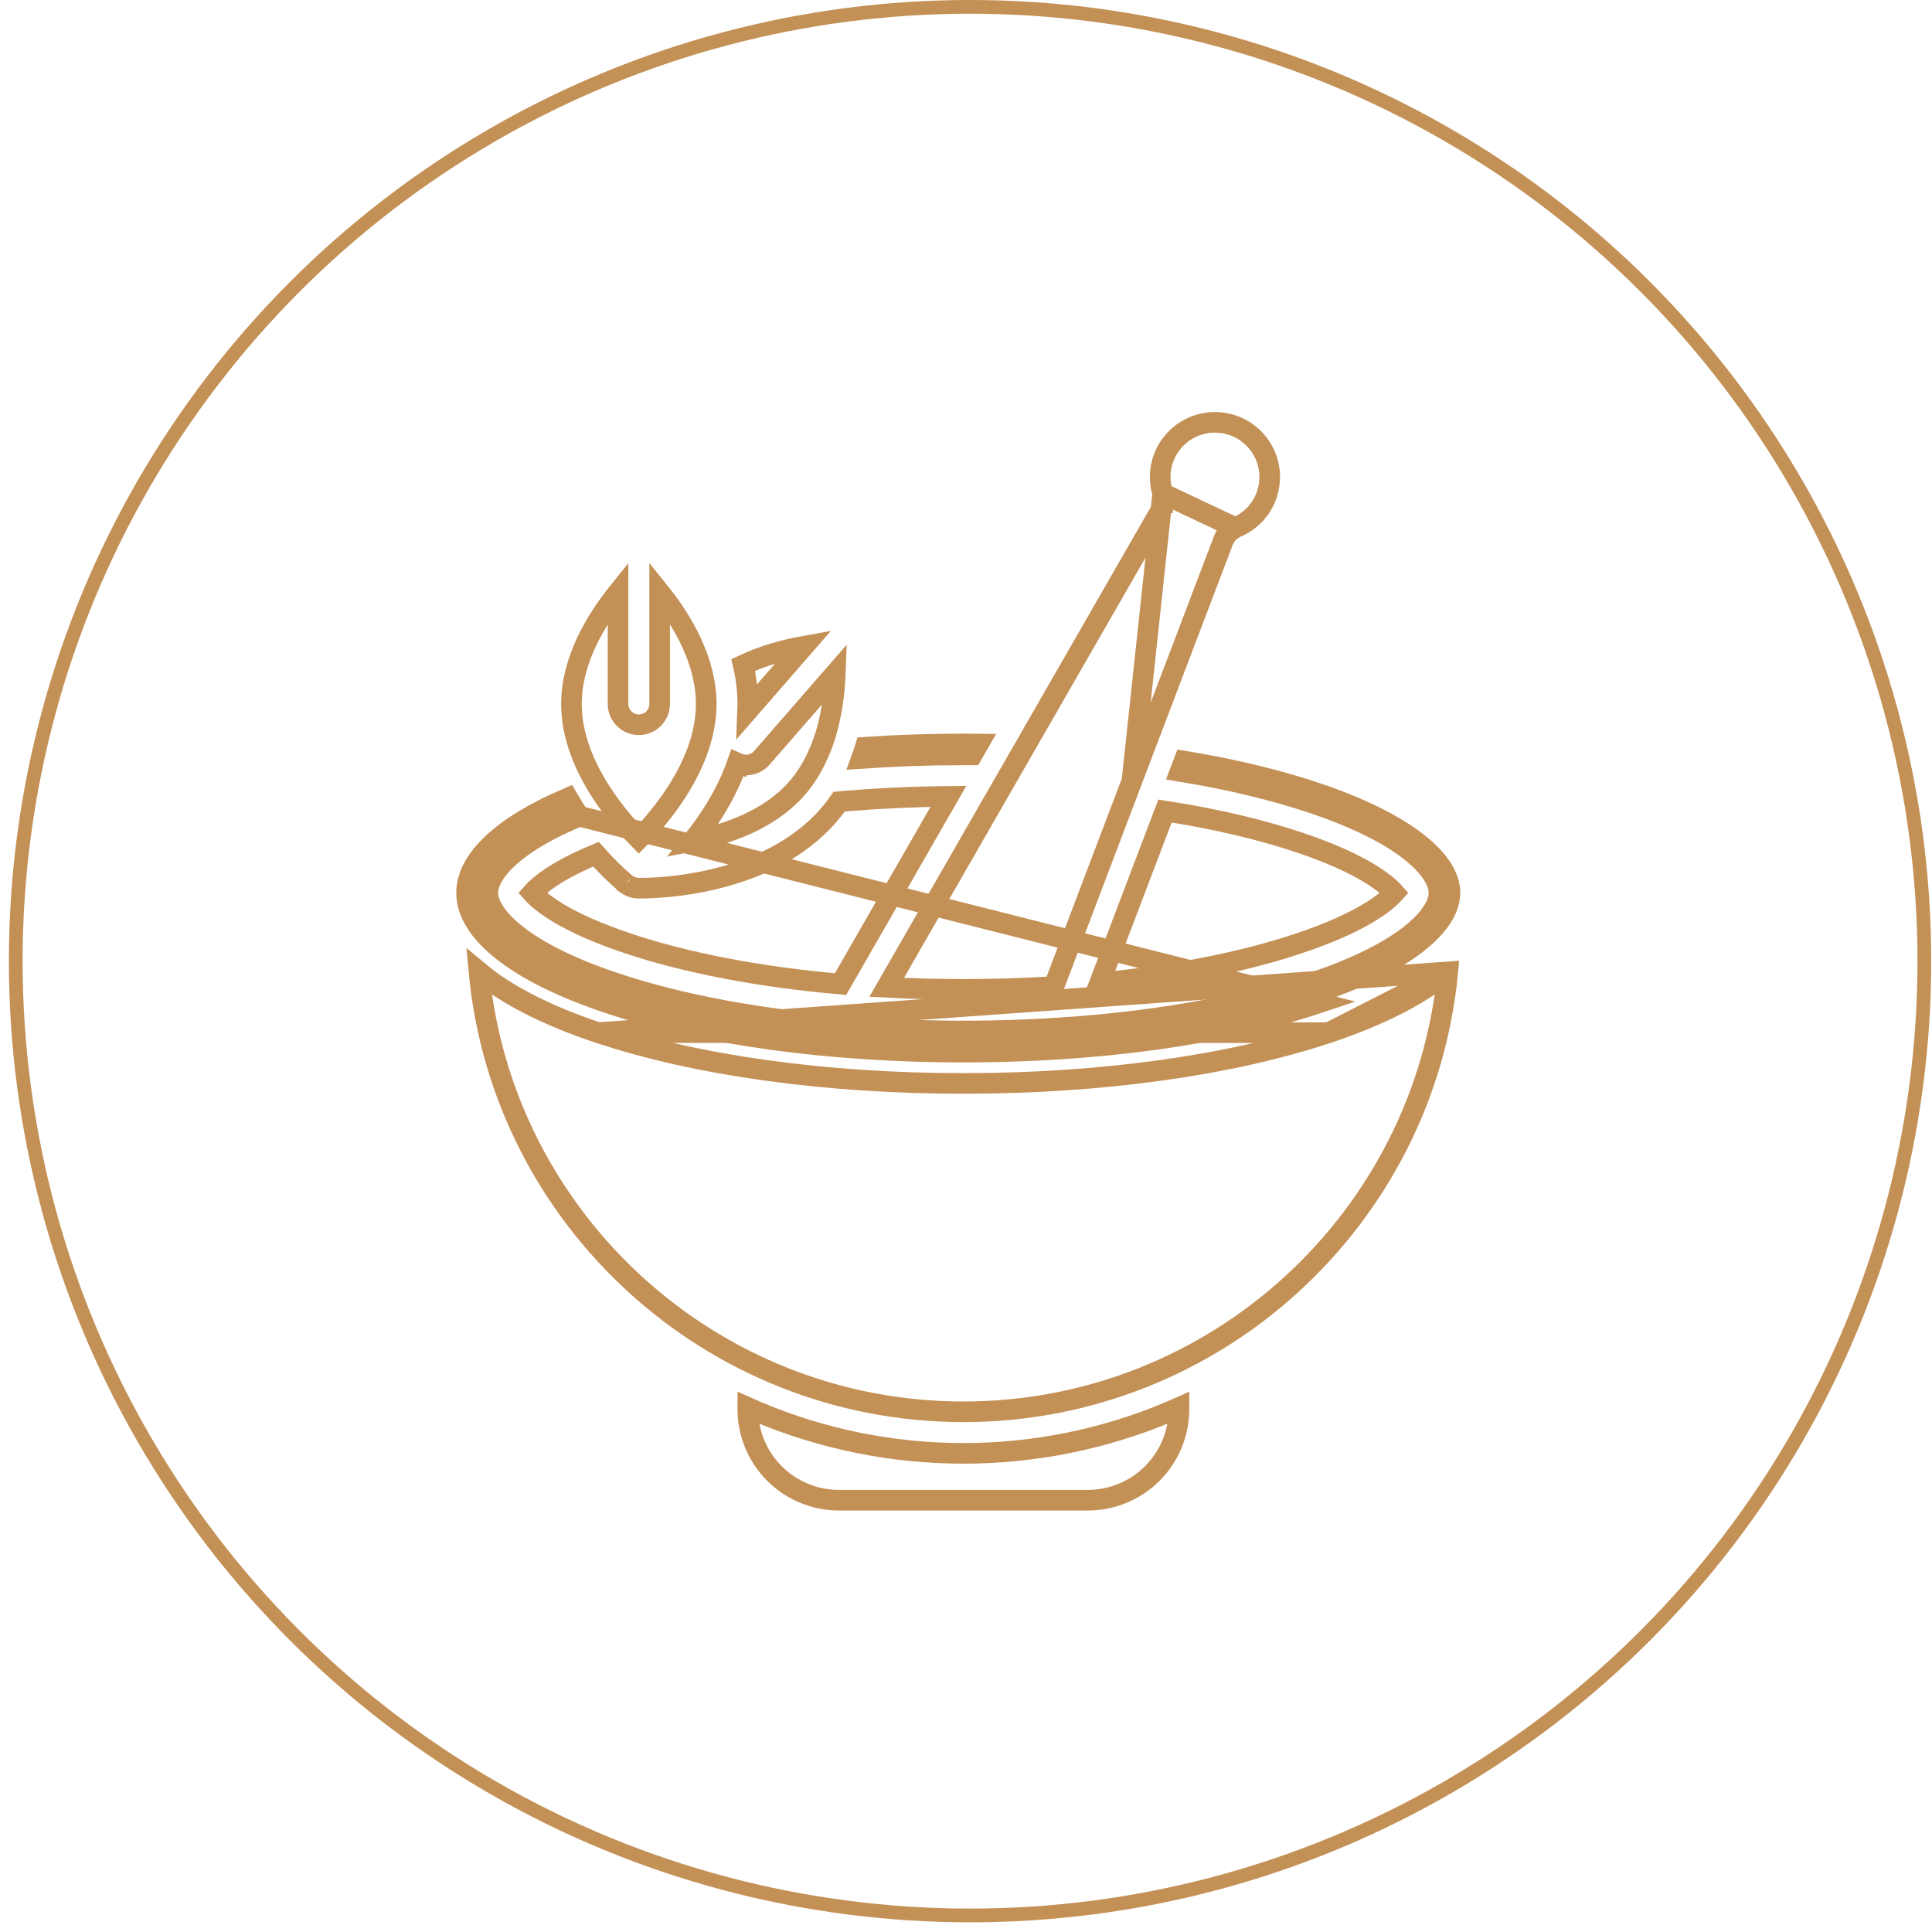 <svg xmlns="http://www.w3.org/2000/svg" fill="none" viewBox="0 0 104 104" height="104" width="104">
<circle stroke-width="0.739" stroke="#C39056" r="51.37" cy="51.739" cx="52.218"></circle>
<path stroke-width="1.109" stroke="#C39056" d="M40.793 76.004L40.793 76.004C44.296 77.477 48.058 78.235 51.859 78.235C55.659 78.235 59.421 77.477 62.924 76.004L62.925 76.004C63.105 75.927 63.285 75.85 63.464 75.77V75.855C63.464 77.155 62.947 78.402 62.026 79.321C61.105 80.241 59.856 80.757 58.553 80.757H45.164C43.861 80.757 42.612 80.241 41.691 79.321C40.771 78.402 40.254 77.155 40.254 75.855V75.77C40.432 75.85 40.612 75.928 40.793 76.004Z"></path>
<path stroke-width="1.109" stroke="#C39056" d="M71.526 55.588L71.526 55.588C66.24 57.357 59.254 58.322 51.859 58.322C44.464 58.322 37.478 57.357 32.192 55.587L71.526 55.588ZM71.526 55.588C74.26 54.673 76.434 53.571 77.933 52.317M71.526 55.588L77.933 52.317M77.933 52.317C76.684 65.581 65.466 75.997 51.859 75.997C38.251 75.997 27.034 65.581 25.784 52.317C27.284 53.571 29.458 54.673 32.191 55.587L77.933 52.317Z"></path>
<path stroke-width="1.109" stroke="#C39056" d="M66.501 28.406L66.501 28.406C67.177 28.136 67.728 27.625 68.048 26.974L68.066 26.934C68.272 26.501 68.368 26.025 68.346 25.546C68.325 25.068 68.187 24.602 67.944 24.188C67.701 23.775 67.361 23.427 66.953 23.175C66.545 22.923 66.081 22.774 65.602 22.741C65.123 22.708 64.644 22.793 64.205 22.987C63.766 23.182 63.381 23.48 63.085 23.857C62.788 24.233 62.588 24.676 62.501 25.147C62.415 25.619 62.445 26.103 62.589 26.56L66.501 28.406ZM66.501 28.406C66.357 28.463 66.227 28.55 66.118 28.661M66.501 28.406L66.118 28.661M60.947 41.998L60.948 41.996L61.96 39.337L61.96 39.336L65.871 29.048L60.947 41.998ZM60.947 41.998L60.932 42.04M60.947 41.998L60.932 42.04M60.932 42.04L60.931 42.042L56.73 53.107C55.145 53.206 53.512 53.258 51.862 53.258C50.471 53.258 49.087 53.221 47.73 53.149L53.957 42.31L53.477 42.034L53.957 42.31L55.557 39.527L55.557 39.527L62.494 27.454L62.495 27.453C62.571 27.318 62.619 27.17 62.635 27.016L62.084 26.958L62.635 27.016C62.651 26.863 62.636 26.708 62.589 26.561L60.932 42.04ZM66.118 28.661C66.01 28.771 65.926 28.902 65.871 29.047L66.118 28.661Z"></path>
<path stroke-width="1.109" stroke="#C39056" d="M69.915 50.784L69.914 50.784C66.937 51.782 63.262 52.51 59.195 52.908L62.711 43.658C65.4 44.075 67.819 44.642 69.915 45.342C73.34 46.488 74.625 47.571 75.064 48.062C74.625 48.555 73.341 49.638 69.915 50.784Z"></path>
<path stroke-width="1.109" stroke="#C39056" d="M32.904 53.466C30.518 52.668 28.678 51.748 27.448 50.789C26.205 49.822 25.67 48.888 25.67 48.065C25.67 47.376 26.039 46.611 26.898 45.805C27.681 45.071 28.831 44.344 30.338 43.662C30.442 43.83 30.549 43.995 30.659 44.159C29.132 44.84 28.091 45.519 27.407 46.137C26.657 46.814 26.259 47.492 26.259 48.065C26.259 48.404 26.405 48.77 26.644 49.126C26.889 49.491 27.261 49.888 27.782 50.3C28.823 51.125 30.5 52.043 33.092 52.909C36.604 54.087 40.99 54.898 45.774 55.268L45.774 55.268C47.751 55.421 49.798 55.498 51.86 55.498C53.793 55.498 55.71 55.43 57.557 55.294H57.558H57.575H57.596L57.616 55.292C62.532 54.934 67.032 54.114 70.627 52.909C73.219 52.044 74.897 51.125 75.938 50.3C76.459 49.887 76.83 49.49 77.076 49.125C77.315 48.769 77.46 48.404 77.46 48.065C77.46 47.726 77.315 47.361 77.076 47.006C76.83 46.641 76.459 46.244 75.938 45.832C74.897 45.007 73.219 44.089 70.627 43.221L70.627 43.221C68.525 42.519 66.142 41.949 63.525 41.523L63.736 40.969C68.067 41.682 71.653 42.767 74.164 44.038C75.463 44.695 76.45 45.39 77.105 46.088C77.759 46.785 78.05 47.448 78.05 48.062C78.05 48.884 77.515 49.818 76.272 50.786C75.041 51.744 73.202 52.664 70.815 53.463L70.815 53.463C65.786 55.147 59.054 56.082 51.86 56.082C44.665 56.082 37.933 55.147 32.904 53.466ZM32.904 53.466L32.728 53.992M32.904 53.466L32.728 53.992M32.728 53.992C37.83 55.697 44.625 56.636 51.86 56.636C59.095 56.636 65.89 55.697 70.991 53.989L31.178 43.935C30.96 43.617 30.755 43.291 30.562 42.958C27.044 44.461 25.115 46.266 25.115 48.065C25.115 50.213 27.889 52.373 32.728 53.992Z"></path>
<path stroke-width="1.109" stroke="#C39056" d="M38.016 37.895C38.016 39.629 37.298 41.28 36.417 42.646C35.721 43.726 34.94 44.599 34.388 45.159C33.836 44.6 33.056 43.727 32.36 42.648C31.479 41.283 30.761 39.633 30.761 37.895C30.761 35.554 32.069 33.383 33.269 31.889V37.895C33.269 38.192 33.387 38.477 33.597 38.686C33.807 38.896 34.092 39.014 34.389 39.014C34.686 39.014 34.971 38.896 35.181 38.686C35.391 38.477 35.509 38.192 35.509 37.895V31.882C36.71 33.373 38.016 35.545 38.016 37.895Z"></path>
<path stroke-width="1.109" stroke="#C39056" d="M33.804 50.785L33.804 50.784C30.373 49.639 29.091 48.553 28.654 48.062C29.006 47.665 29.914 46.879 32.081 45.982C32.566 46.531 33.087 47.048 33.641 47.528C33.655 47.541 33.667 47.551 33.675 47.559C33.68 47.563 33.685 47.566 33.688 47.569L33.695 47.575L33.713 47.588L33.736 47.604L33.736 47.605L33.746 47.612C33.804 47.651 33.865 47.686 33.929 47.715C33.966 47.731 34.004 47.746 34.042 47.758C34.072 47.767 34.109 47.778 34.15 47.787L34.15 47.787L34.161 47.789L34.185 47.794L34.185 47.794L34.195 47.796C34.233 47.803 34.272 47.807 34.31 47.809C34.336 47.811 34.361 47.811 34.387 47.81H34.5C34.994 47.81 36.686 47.771 38.66 47.27C40.629 46.772 42.938 45.8 44.597 43.893L44.598 43.893C44.803 43.656 44.995 43.41 45.174 43.153C47.081 42.985 49.053 42.889 51.053 42.869L45.246 52.975C40.895 52.595 36.952 51.838 33.804 50.785ZM33.7 47.578C33.7 47.578 33.699 47.577 33.698 47.576L33.699 47.577L33.7 47.578Z"></path>
<path stroke-width="1.109" stroke="#C39056" d="M51.859 40.047L51.86 40.047C52.13 40.046 52.401 40.047 52.672 40.05L52.334 40.636H52.333H52.332H52.33H52.329H52.327H52.326H52.324H52.323H52.321H52.32H52.318H52.316H52.315H52.313H52.312H52.31H52.309H52.307H52.306H52.304H52.303H52.301H52.3H52.298H52.296H52.295H52.293H52.292H52.29H52.289H52.287H52.286H52.284H52.282H52.281H52.279H52.278H52.276H52.275H52.273H52.272H52.27H52.269H52.267H52.266H52.264H52.262H52.261H52.259H52.258H52.256H52.255H52.253H52.252H52.25H52.248H52.247H52.245H52.244H52.242H52.241H52.239H52.237H52.236H52.234H52.233H52.231H52.23H52.228H52.227H52.225H52.223H52.222H52.22H52.219H52.217H52.216H52.214H52.212H52.211H52.209H52.208H52.206H52.205H52.203H52.202H52.2H52.198H52.197H52.195H52.194H52.192H52.191H52.189H52.187H52.186H52.184H52.183H52.181H52.179H52.178H52.176H52.175H52.173H52.172H52.17H52.169H52.167H52.165H52.164H52.162H52.161H52.159H52.157H52.156H52.154H52.153H52.151H52.15H52.148H52.146H52.145H52.143H52.142H52.14H52.138H52.137H52.135H52.134H52.132H52.13H52.129H52.127H52.126H52.124H52.123H52.121H52.119H52.118H52.116H52.115H52.113H52.111H52.11H52.108H52.107H52.105H52.103H52.102H52.1H52.099H52.097H52.096H52.094H52.092H52.091H52.089H52.087H52.086H52.084H52.083H52.081H52.08H52.078H52.076H52.075H52.073H52.072H52.07H52.068H52.067H52.065H52.063H52.062H52.06H52.059H52.057H52.055H52.054H52.052H52.051H52.049H52.047H52.046H52.044H52.043H52.041H52.039H52.038H52.036H52.035H52.033H52.031H52.03H52.028H52.026H52.025H52.023H52.022H52.02H52.018H52.017H52.015H52.014H52.012H52.01H52.009H52.007H52.005H52.004H52.002H52.001H51.999H51.997H51.996H51.994H51.992H51.991H51.989H51.988H51.986H51.984H51.983H51.981H51.979H51.978H51.976H51.974H51.973H51.971H51.97H51.968H51.966H51.965H51.963H51.962H51.96H51.958H51.957H51.955H51.953H51.952H51.95H51.948H51.947H51.945H51.944H51.942H51.94H51.939H51.937H51.935H51.934H51.932H51.93H51.929H51.927H51.925H51.924H51.922H51.92H51.919H51.917H51.916H51.914H51.912H51.911H51.909H51.907H51.906H51.904H51.902H51.901H51.899H51.898H51.896H51.894H51.892H51.891H51.889H51.888H51.886H51.884H51.883H51.881H51.879H51.878H51.876H51.874H51.873H51.871H51.869H51.868H51.866H51.864H51.863H51.861H51.859C50.005 40.636 48.168 40.699 46.376 40.823C46.449 40.625 46.517 40.425 46.578 40.223C48.306 40.105 50.079 40.047 51.859 40.047Z"></path>
<path stroke-width="1.109" stroke="#C39056" d="M44.616 38.898L44.616 38.898L44.614 38.905C44.406 39.822 44.056 40.701 43.576 41.51C43.38 41.833 43.156 42.139 42.908 42.425C41.43 44.124 39.143 44.913 37.288 45.275C38.161 44.186 39.108 42.745 39.691 41.075C39.731 41.093 39.772 41.109 39.813 41.123L39.987 40.597L39.813 41.123C39.954 41.17 40.102 41.188 40.25 41.176C40.398 41.165 40.542 41.125 40.674 41.057C40.805 40.991 40.921 40.899 41.016 40.788L41.277 40.489L41.278 40.488L44.964 36.254C44.933 37.062 44.836 37.978 44.616 38.898ZM43.272 34.788L40.246 38.263C40.251 38.141 40.254 38.019 40.254 37.897L40.254 37.895C40.251 37.188 40.168 36.483 40.007 35.796C41.106 35.276 42.267 34.969 43.272 34.788Z"></path>
</svg>
